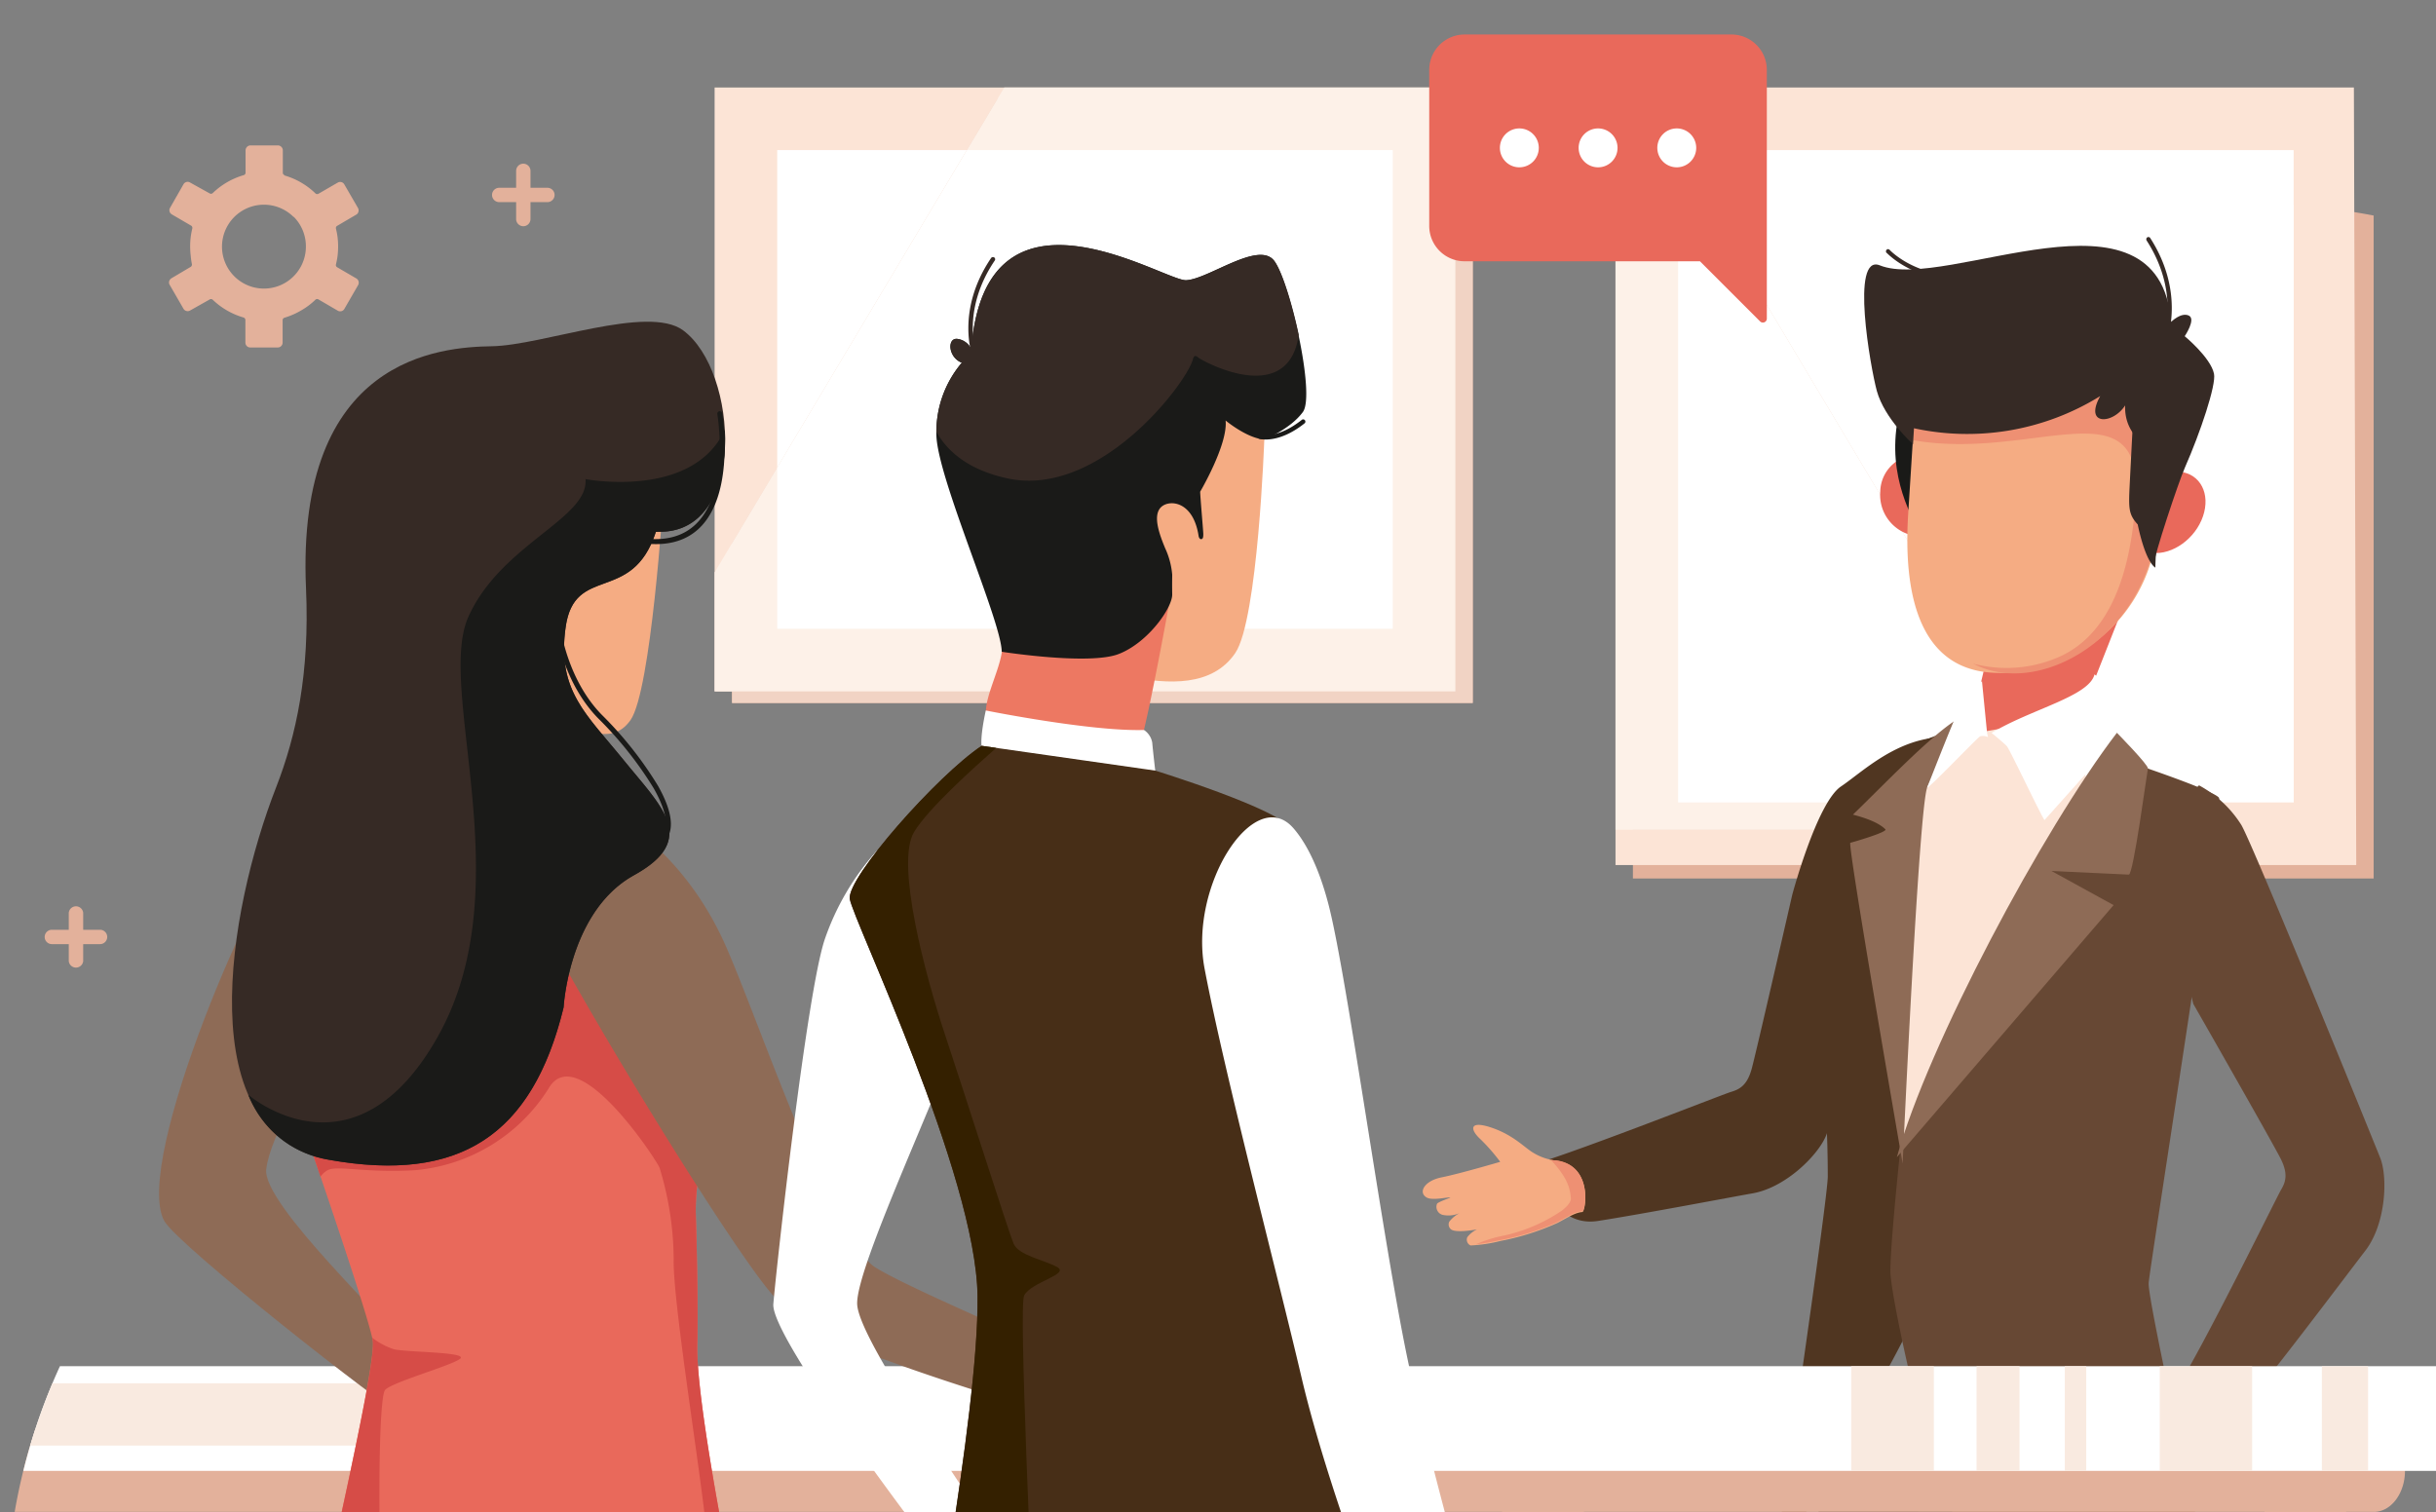 <svg id="OBJECTS" xmlns="http://www.w3.org/2000/svg" xmlns:xlink="http://www.w3.org/1999/xlink" viewBox="0 0 383.29 237.97"><rect x="0" y="0" width="383.29" height="237.97" fill="#808080" stroke="none"/><defs><style>.cls-1{fill:none;}.cls-2{clip-path:url(#clip-path);}.cls-3,.cls-6{fill:#e3b19b;}.cls-10,.cls-11,.cls-12,.cls-13,.cls-14,.cls-15,.cls-16,.cls-17,.cls-18,.cls-19,.cls-20,.cls-21,.cls-22,.cls-23,.cls-24,.cls-3,.cls-4,.cls-5,.cls-9{fill-rule:evenodd;}.cls-4,.cls-7{fill:#fce4d6;}.cls-5,.cls-8{fill:#fff;}.cls-9{fill:#f1d3c4;}.cls-10{fill:#fdf1e8;}.cls-11{fill:#e9695b;}.cls-12{fill:#503621;}.cls-13{fill:#1a1a18;}.cls-14{fill:#302d28;}.cls-15{fill:#674834;}.cls-16{fill:#8e6b56;}.cls-17{fill:#f5ac83;}.cls-18{fill:#ee9073;}.cls-19{fill:#362a25;}.cls-20{fill:#f9eae0;}.cls-21{fill:#d64c47;}.cls-22{fill:#ed7862;}.cls-23{fill:#472e17;}.cls-24{fill:#342000;}</style><clipPath id="clip-path"><rect class="cls-1" width="383.29" height="237.97"/></clipPath></defs><g class="cls-2"><path class="cls-3" d="M292.16,15.59H256.93V138.25H373.48V33.92c-8.65-1.67-19.36-2.5-32.81-2.5H312.54A21.12,21.12,0,0,1,292.16,15.59Z"/><polygon class="cls-4" points="370.37 13.77 254.19 13.77 254.19 136.13 370.74 136.13 370.37 13.77"/><path class="cls-5" d="M360.89,32.21v94.07H264V23.62Z"/><polyline class="cls-5" points="264.04 23.62 360.89 23.62 360.89 126.28"/><rect class="cls-6" x="115.18" y="15.59" width="116.55" height="95.03"/><rect class="cls-7" x="112.44" y="13.77" width="116.55" height="95.03"/><rect class="cls-8" x="122.29" y="23.62" width="96.85" height="75.33"/><path class="cls-3" d="M81.21,26.89a1.13,1.13,0,1,1,2.26,0v2.66h2.66a1.13,1.13,0,0,1,0,2.26H83.47v2.66a1.13,1.13,0,1,1-2.26,0V31.81H78.55a1.13,1.13,0,1,1,0-2.26h2.66Z"/><path class="cls-3" d="M49.63,47.15Zm-3.43-13a6.6,6.6,0,1,0,1.93,4.67A6.58,6.58,0,0,0,46.2,34.1Zm-1.42-6.53a11.14,11.14,0,0,1,2.58,1.1,11.55,11.55,0,0,1,2.27,1.71.39.39,0,0,0,.48.06l3.06-1.77h0a.75.75,0,0,1,1,.29v0l2.16,3.73a.79.79,0,0,1,.07.58.73.73,0,0,1-.35.46h0l-3,1.76a.4.4,0,0,0-.19.44h0a12.38,12.38,0,0,1,.26,1.4,13.07,13.07,0,0,1,.08,1.42,13.37,13.37,0,0,1-.08,1.42,12.63,12.63,0,0,1-.26,1.39.4.4,0,0,0,.21.46l3,1.75h0a.78.78,0,0,1,.35.47.77.77,0,0,1-.07.57l-2.17,3.76h0a.73.73,0,0,1-.46.35.75.75,0,0,1-.58-.08h0l-3-1.75a.41.41,0,0,0-.48,0,11.17,11.17,0,0,1-2.27,1.71A11.77,11.77,0,0,1,44.76,50a.4.4,0,0,0-.29.39v3.53a.76.76,0,0,1-.23.54.72.72,0,0,1-.53.22H39.37a.72.72,0,0,1-.53-.22.76.76,0,0,1-.23-.54V50.36a.42.42,0,0,0-.31-.4,11.67,11.67,0,0,1-4.85-2.81.41.41,0,0,0-.5,0L29.9,48.87a.76.76,0,0,1-.57.07.73.73,0,0,1-.46-.35l0,0L26.7,44.83h0a.73.73,0,0,1-.08-.57.84.84,0,0,1,.36-.47L30,42a.42.42,0,0,0,.19-.45h0A12.63,12.63,0,0,1,30,40.19a13.37,13.37,0,0,1-.08-1.42A13.07,13.07,0,0,1,30,37.35a12.38,12.38,0,0,1,.26-1.4.42.42,0,0,0-.22-.46l-3-1.75a.79.79,0,0,1-.36-.46.74.74,0,0,1,.08-.58v0L28.87,29h0a.79.79,0,0,1,.46-.36.72.72,0,0,1,.57.08h0L33,30.44a.41.41,0,0,0,.49-.07,11.74,11.74,0,0,1,4.86-2.81.4.4,0,0,0,.29-.39V23.64a.79.79,0,0,1,.76-.76h4.34a.79.79,0,0,1,.76.76v3.53A.4.4,0,0,0,44.78,27.57Z"/><path class="cls-3" d="M10.82,143.66a1.14,1.14,0,0,1,2.27,0v2.66h2.65a1.13,1.13,0,1,1,0,2.26H13.09v2.66a1.14,1.14,0,0,1-2.27,0v-2.66H8.16a1.13,1.13,0,0,1,0-2.26h2.66Z"/><polygon class="cls-9" points="258.63 15.59 256.93 15.59 256.93 130.58 327.31 130.58 258.63 15.59"/><polygon class="cls-10" points="257.54 13.77 254.19 13.77 254.19 130.58 327.31 130.58 257.54 13.77"/><polygon class="cls-5" points="324.74 126.28 264.04 126.28 264.04 24.65 324.74 126.28"/><polygon class="cls-9" points="231.73 15.59 156.93 15.59 115.18 85.5 115.18 110.63 231.73 110.63 231.73 15.59"/><polygon class="cls-10" points="228.99 13.77 158.02 13.77 112.44 90.08 112.44 108.8 228.99 108.8 228.99 13.77"/><polygon class="cls-5" points="219.14 23.62 219.14 98.95 122.29 98.95 122.29 73.59 152.14 23.62 219.14 23.62"/><path class="cls-11" d="M230.43,5.43h42A5.57,5.57,0,0,1,278,11V50.14a.62.62,0,0,1-1.06.44l-9.46-9.46H230.43a5.57,5.57,0,0,1-5.55-5.55V11A5.57,5.57,0,0,1,230.43,5.43Z"/><path class="cls-5" d="M239.06,26.33a3.06,3.06,0,1,0-3.06-3A3.06,3.06,0,0,0,239.06,26.33Z"/><path class="cls-5" d="M251.44,26.33a3.06,3.06,0,1,0-3.05-3A3.06,3.06,0,0,0,251.44,26.33Z"/><path class="cls-5" d="M263.83,26.33a3.06,3.06,0,1,0-3.06-3A3.06,3.06,0,0,0,263.83,26.33Z"/><path class="cls-12" d="M305.71,116a18.09,18.09,0,0,1,.75,9c-.48,2.93-17.92,50.46-19.07,53.54s-6.35,8.36-11.69,9.27c-2.17.37-17.51,3.29-24.25,4.33-6,.93-7.89-4.89-12.18-8.31,6.53-1.62,31.94-11.68,33.11-12,1.4-.42,2.53-1.08,3.23-3.6S282,140.81,282,140.81s3.89-14.54,7.69-17.06C293.08,121.46,298.4,116.19,305.71,116Z"/><path class="cls-13" d="M288.35,213.67,285.93,235s4.91,66.89,6.16,78.5c.71,6.69,2.11,24.73,3.18,38.85h23l.93-131.25Z"/><path class="cls-14" d="M302.77,232.14l-1.2,7.52,4.05,112.65h26.3c2-18.85,5.06-46.67,6.64-57.72,2.49-17.43,3.34-41.65,3.33-47.38S335.24,233,333,232.35,302.77,232.14,302.77,232.14Z"/><path class="cls-4" d="M315.74,109.58l-13.07,9.33s-9.33,36.51-9.36,38.17-3.61,21.79-3.61,21.79,13.07,5.19,14.94.21,22.82-40.66,23.86-46.27-1.46-18.87-2.7-20.33S315.74,109.58,315.74,109.58Z"/><polygon class="cls-11" points="310.96 115.34 310.27 111.31 311.34 108.91 313.05 101.65 337.53 86.74 327.41 112.44 310.96 115.34"/><path class="cls-5" d="M313.37,115.34s1.93,1.58,2.39,2.08,5.27,10.71,5.93,11.64L333,116.41s-.7-7.63-.87-8a30.72,30.72,0,0,0-2.57-2.28C328.7,109.61,319.59,111.58,313.37,115.34Z"/><path class="cls-12" d="M306,115.34c-5.59,1.56-16,7.52-18.63,13.5-6.1,13.71.22,29,.22,56.31,0,3.53-7.53,54.72-7.63,55.45a1.3,1.3,0,0,0,1.34,1.55c1,0,17.65-29.76,18.59-32.25s-.94-44.07-.94-44.07L300.74,124Z"/><path class="cls-15" d="M337.15,120.67s11.39,3.85,12,4.89-10.86,73.65-11.07,76.34,8.71,42.43,9,43.47a2,2,0,0,1-.26,1,3.88,3.88,0,0,1-1.4,1.24c-.37.26-34.18-6.81-37.5-8.89s-10.48-34.33-10.48-38.69S299,180.86,299,180.86l21.38-39.46S326.9,121.77,337.15,120.67Z"/><path class="cls-16" d="M307.47,113.5c-4.42,3-11,9.94-15.92,14.7,1.56.41,3.92,1.13,5.1,2.31.42.42-5,2-5.51,2.12s8.23,50.48,8.23,50.48,2.53-55.89,3.87-59.21a61,61,0,0,1,4.94-8.59Z"/><path class="cls-16" d="M333.08,115.32c-11.62,15.18-29.78,49.23-34.62,66.79l34.1-39.67-9.77-5.37,12.17.57c.72,0,2.87-16.18,3-16.7S333.08,115.32,333.08,115.32Z"/><path class="cls-5" d="M311.85,107.18a35.94,35.94,0,0,1-2.87,3c-.57.36-5.33,12.76-5.74,13.69s7.87-7.78,8.33-8a1.89,1.89,0,0,1,1.23.13l-.14-.6Z"/><path class="cls-11" d="M302.23,71.58a6.53,6.53,0,0,1,5.59,7,5.92,5.92,0,0,1-6.38,5.77,6.52,6.52,0,0,1-5.59-7A5.91,5.91,0,0,1,302.23,71.58Z"/><path class="cls-13" d="M299,64.17c-2.43,9.54,1.26,16.3,3.38,20.29S306.05,64,306.05,64Z"/><path class="cls-11" d="M343,74.24c3.21.34,4.83,3.47,3.63,7s-4.79,6.11-8,5.77-4.83-3.47-3.63-7S339.8,73.9,343,74.24Z"/><path class="cls-17" d="M323.36,41.23h0c10.75,3.76,21.17,12.1,19.16,24l-3.41,20.27A24.48,24.48,0,0,1,313,105.83c-11.3-1-13.51-12.9-12.76-24.93L301.5,61C302.24,49,312.08,40.08,323.36,41.23Z"/><path class="cls-18" d="M331.62,44l0,0a23.2,23.2,0,0,1,10.87,21.17l-3.42,19.88c-2.73,15.83-18.57,24.68-28.59,19.39a20.52,20.52,0,0,0,14-1.29c8.92-4.37,11-16.08,11.57-24.82,1.11-18-16.11-5.74-35-9.05-.67-.12.89-6,.27-6.13L301.5,61a22.22,22.22,0,0,1,1.06-5.6C311,50.8,322.65,44.89,328,44.29l3.44-.39.12.08C331.45,44,331.44,44,331.62,44Z"/><path class="cls-19" d="M335.63,65.86S335.31,72,335.11,76s-.23,4.9,1.25,6.54c0,0,1.09,5.67,2.77,6.79,0,0,.2-10.1,2.08-14.26l.2-16.66a10.45,10.45,0,0,1-5.86,5.15A13.17,13.17,0,0,1,335.63,65.86Z"/><path class="cls-19" d="M301,69.91s-4.47-4-5.69-8.38c-1-3.67-4.19-21.65.47-19.77,10.47,4.2,43.86-14.35,45.84,8.89,0,0,1.52-1.53,2.75-1s-.62,3.26-.62,3.26,4.09,3.37,4.61,5.91c.37,1.75-2.17,9.29-4.57,14.74-1.07,2.43-4.93,14.08-4.84,15.09l-1.33-22.87-6.78-10.44-20.2-2.2-9.21,9.78Z"/><path class="cls-19" d="M339.84,71.28s-5.69-1.81-5.46-7.48c-1.93,3-6.54,3.23-3.92-1.47a39.67,39.67,0,0,1-29.92,4.93s-3-16.67.28-18.19,26.57,1.16,29,2.33,15,8.81,15,8.81l-5,11.07Zm-43-31.47a.38.38,0,0,1,0-.5.33.33,0,0,1,.47,0s4.84,5.24,13.93,3.78a.34.34,0,0,1,.38.29.36.36,0,0,1-.28.4c-9.43,1.51-14.48-4-14.49-4ZM341.11,52.9s2.55-7.16-2.79-15.45a.34.34,0,0,0-.47-.09.37.37,0,0,0-.09.49c5.16,8,2.73,14.8,2.72,14.82a.35.35,0,0,0,.21.44A.32.32,0,0,0,341.11,52.9Z"/><path class="cls-15" d="M346,123.59a18,18,0,0,1,6.62,6.17c1.61,2.49,20.67,49.4,21.89,52.45s.93,10.46-2.42,14.72c-1.35,1.74-10.74,14.21-15,19.52-3.8,4.7-9.13,1.68-14.61,2,3.75-5.6,15.79-30.13,16.41-31.18.75-1.25,1.15-2.5,0-4.84S345.11,158,345.11,158,337.93,131.38,346,123.59Z"/><path class="cls-17" d="M244.82,182.65a9,9,0,0,1-3.89-1.44c-1.28-.86-3.12-2.76-6.49-3.83s-3.06.47-1.54,1.86a30,30,0,0,1,3.15,3.6s-6.47,1.9-9.21,2.44-3.75,2.39-2.35,3.18c.92.52,3.41-.12,3.72,0,.09,0-2.07.74-2.11,1a1.3,1.3,0,0,0,.92,1.73,4.32,4.32,0,0,0,2.66-.29,4.93,4.93,0,0,0-1.64,1.35,1,1,0,0,0,.27,1.22c.84.63,4.09,0,4.09,0a4.2,4.2,0,0,0-1.53,1.23,1,1,0,0,0,.51,1.3,23.25,23.25,0,0,0,4.72-.71,39.92,39.92,0,0,0,9-2.85c1.72-.92,2.79-1.63,3.89-1.7C249.49,190.6,250.71,183.38,244.82,182.65Z"/><path class="cls-18" d="M244,182.52c2.77,2.93,3.05,4.65,3.17,6.1,0,.52-.5,1.19-1.44,1.91a26.15,26.15,0,0,1-9.5,4,18.72,18.72,0,0,0-4,1.3c.9-.1,2.32-.35,3.86-.68a39.92,39.92,0,0,0,9-2.85c.71-.38,1.3-.72,1.84-1a5.15,5.15,0,0,1,2.05-.7c.5,0,1.72-7.26-4.17-8C244.55,182.62,244.29,182.57,244,182.52Z"/><path class="cls-3" d="M368.68,231.4a6.4,6.4,0,0,0-12.78.85c.93,13.56,2.41,28.62,4.59,45.34H244.24c2.3-16.62,4.13-31.6,5.58-45.08a6.4,6.4,0,0,0-12.73-1.36c-2.86,26.63-7.23,59.1-13.73,98.54q-1.81,10.95-3.84,22.62h13q1.83-10.59,3.48-20.56c2.42-14.73,4.56-28.48,6.43-41.33H362.25q2.79,19.33,6.83,41.45,1.82,9.93,3.92,20.44h13q-2.37-11.74-4.38-22.74c-3-16.53-5.49-31.83-7.46-46a7,7,0,0,0-.12-.93C371.44,263.55,369.71,246.53,368.68,231.4Z"/><path class="cls-3" d="M5.52,225h368c2.69,0,4.89,2.91,4.89,6.46h0c0,3.56-2.2,6.47-4.89,6.47H2.31A91.5,91.5,0,0,1,5.52,225Z"/><path class="cls-5" d="M9.43,215H384c3.44,0,6.25,3.71,6.25,8.24h0c0,4.53-2.81,8.24-6.25,8.24H3.67A93.19,93.19,0,0,1,9.43,215Z"/><path class="cls-20" d="M291.28,215h13V231.5h-13V215Zm74.05,0h7.27V231.5h-7.27V215Zm-25.51,0h14.54V231.5H339.82V215Zm-14.94,0h3.38V231.5h-3.38V215ZM311,215h6.76V231.5H311Z"/><path class="cls-20" d="M8.25,217.69H91.09c2,0,3.71,2.21,3.71,4.9h0c0,2.7-1.67,4.9-3.71,4.9H4.76A95,95,0,0,1,8.25,217.69Z"/><path class="cls-16" d="M49.26,167.83S42.55,178.48,41.89,184s19.46,24.19,24.32,30.5-1.31,8.42-3.15,8S28,196,25.85,192.15c-5.14-9.31,15.32-55.78,19.37-57.82C51.61,131.1,49.26,167.83,49.26,167.83Z"/><path class="cls-11" d="M48.92,180.73s9,26.12,9.73,30.23-9.86,48.12-11.39,57.51a1.24,1.24,0,0,0,.78,1.32,194.93,194.93,0,0,1,32.06-1.17c16.81.88,25.81,7.29,38.32,1.57,0,0,1-.3.58-2.64s-9.55-44.2-9.28-55.93c.12-4.76,0-12.59-.23-20.46-.29-11.57,6.91-26.74,7-28.84.11-3.52-8.34-20-31.59-31.74S44.14,151.46,48.92,180.73Z"/><path class="cls-21" d="M48.92,180.73s.61,1.77,1.51,4.45a3.09,3.09,0,0,1,1.31-1.11c1.66-.63,6.1.54,13.61.08a27.64,27.64,0,0,0,21-12.91c4.56-7.72,17.1,11.54,17.43,12.54A50,50,0,0,1,106,198.14c-.17,6.31,4,32,5,41.42s5.76,28.16,1.22,32.59a25.81,25.81,0,0,0,6.19-2s1-.3.58-2.64-9.55-44.2-9.28-55.93c.12-4.76,0-12.59-.23-20.46-.29-11.57,6.91-26.74,7-28.84.11-3.52-8.34-20-31.59-31.74s-40.74,20.88-36,50.15Zm9.63,29.78a11.68,11.68,0,0,0,3.4,1.82c2.08.5,11.71.42,10.46,1.49s-11.21,3.82-11.87,5-1.16,11.62-.59,33.35c.21,8,2.54,13.11,5.4,16.33-10,.32-17.31,1.3-17.31,1.3a1.24,1.24,0,0,1-.78-1.32c1.53-9.39,12.16-53.41,11.39-57.51C58.62,210.83,58.59,210.68,58.55,210.51Z"/><path class="cls-17" d="M101.38,69.32l3,9.05s-1.93,30.35-5.17,34.95-8.14.72-14-.5-5.54-10.4-5.94-13.1S83,72.29,101.38,69.32Z"/><path class="cls-16" d="M82.13,139.62C93.62,161.93,117,199.24,122,204.24a29.85,29.85,0,0,0,6.64,5.2,79.08,79.08,0,0,0,11.14,4.72c9.56,3.55,29.57,9.84,32,9.61s3.16-5.47,2.33-6.94-29.45-13.13-36.31-17.33-19-40.57-23.91-51.31C101.36,120.83,70.64,117.31,82.13,139.62Z"/><path class="cls-19" d="M103.52,83.68c14.07.42,12.73-25.28,3.94-31.71-5.54-4.06-22.11,2.39-30.08,2.52S46.52,56.15,48.15,92.63c.59,13.33-1.53,23.13-4.7,31.26-7.61,19.51-13.67,54.73,8.39,58.64,20.37,3.61,31.9-3.72,36.84-24,0,0,.81-15.13,11.08-20.8s4.26-10.83-1.63-18.11S87.6,108.71,89,98.71s10.47-3.53,14.19-15Z"/><path class="cls-13" d="M103.52,83.68c7.93.24,11-7.82,10.53-16.05-5.06,11-21.92,7.77-21.92,7.77.5,6.22-13.28,10.21-18.43,21.66s8.43,42.56-4.82,66.08c-13.11,23.31-29.52,9.4-29.82,9.14a16.41,16.41,0,0,0,12.78,10.25c20.37,3.61,31.9-3.72,36.84-24,0,0,.81-15.13,11.08-20.8s4.26-10.83-1.63-18.11S87.6,108.71,89,98.71s10.47-3.53,14.19-15Z"/><path class="cls-13" d="M87.38,98.7a.39.39,0,0,1,.34-.44.4.4,0,0,1,.44.34s1,8.25,6.53,13.89a58.38,58.38,0,0,1,8.85,11.19c1.69,3,2.53,5.78,1.69,7.75a.4.4,0,0,1-.52.2.39.39,0,0,1-.2-.51c.73-1.71-.07-4.26-1.65-7.06a58.3,58.3,0,0,0-8.73-11C88.39,107.21,87.38,98.72,87.38,98.7Z"/><path class="cls-13" d="M112.87,65.17a.39.39,0,0,1,.32-.45.41.41,0,0,1,.45.33c0,.06,3.85,23-13,20.37a.39.39,0,0,1-.33-.45.38.38,0,0,1,.45-.32C116.54,87.11,112.88,65.23,112.87,65.17Z"/><path class="cls-17" d="M195.35,58.93l3.58,10.23s-1,28.35-4.57,33.61-10.42,5-17,3.65-6.05-9.62-6.55-12.68S174.54,62.56,195.35,58.93Z"/><path class="cls-22" d="M176.92,93.51l7,1.72s-4,22.17-5,23.1-22.65-2.56-23.6-5.08,1.83-7.23,2.32-10.68a47.83,47.83,0,0,1,1.68-7.08Z"/><path class="cls-5" d="M180,114.88a3,3,0,0,1,1.3,2c.06.78.3,2.93.46,4.29.08.69.14,1.18.14,1.18s-1.24,1.9-7.69.9-18.53-4.14-19.46-5,.36-6.44.36-6.44S171.59,115.13,180,114.88Z"/><path class="cls-5" d="M137.86,134a40.5,40.5,0,0,0-8.09,13.83c-2.84,8.4-7.63,51.81-8.09,57.39s26.85,41.14,27.6,41.85c0,0,.28.55,1.46-.12s5.1-4.24,4.88-6-20.2-29.15-20.74-35.57S153.1,161,153.71,153.57,144.81,129.67,137.86,134Z"/><path class="cls-23" d="M181.77,121.27s19.72,6.09,21.44,9.24,7.62,32.69,8.06,68.8,8.78,65.47,9.18,72.43c0,0-.21,1.51-1,1.83,0,0-5.73,1.5-23.07,1s-40.67-3.14-48.93-1.14c0,0-1.75.74-2.17-2s8.75-48.49,8.52-67.5-19.6-59.15-20.1-62.47S147.5,122,154.46,117.37Z"/><path class="cls-24" d="M163.17,272.82c-6.74-.24-12.41-.18-15.7.61,0,0-1.75.74-2.17-2s8.75-48.49,8.52-67.5-19.6-59.15-20.1-62.47S147.5,122,154.46,117.37l2.29.33c-3.39,3-10.74,9.55-12.95,13.28-2.9,4.9,1.75,22.41,4.9,31.87s10,31.05,10.79,32.88,4.65,2.49,6.81,3.65-4,2.32-5.15,4.48C160.25,205.53,162.34,247.91,163.17,272.82Z"/><path class="cls-5" d="M203.47,130.29c1.54,1.74,3.86,5.34,5.64,12.36,2.9,11.47,8.47,52.65,12.38,71.32s12.56,47.84,12.58,49.37a4.83,4.83,0,0,1-2.41,3.94,55.88,55.88,0,0,1-5.8,2.45,3.23,3.23,0,0,1-3.07-.65c-.62-.76-13.12-31.51-18-52.3-3.63-15.57-12.17-48-15.27-64.42C187.07,139.26,197.39,123.42,203.47,130.29Z"/><path class="cls-13" d="M198.93,69.16S203,67.57,205,64.84s-2.1-20.63-4.55-23.81-10.32,2.9-13.83,3.07S155.07,26,152.83,54.94a2.82,2.82,0,0,0-2.21-1.61c-1.61-.17-1.45,2.91.72,3.75a16.8,16.8,0,0,0-4,11.58c.34,7,10.22,29.1,10.28,33.91,0,0,13.77,2.16,18.41.35s8.44-7.29,8.41-9.37,0-2.45,0-3.12a12.42,12.42,0,0,0-1.12-4.18c-.9-2.18-1.93-5-.72-6.35s5.15-1.2,6,4.49c0,0,.09.47.39.46s.35-.34.34-.86-.48-5.78-.49-6.61c0,0,4.39-7.45,4-11.21C192.82,66.17,196.24,69,198.93,69.16Z"/><path class="cls-19" d="M204.35,52.69c-1.08-5.08-2.67-10.11-3.86-11.66-2.44-3.17-10.32,2.9-13.83,3.07S155.07,26,152.83,54.94a2.82,2.82,0,0,0-2.21-1.61c-1.61-.17-1.45,2.92.72,3.75a16.85,16.85,0,0,0-4,10.88c1.68,3,4.94,6,11.29,7.35,14.45,3,28.14-15.11,29.06-18.76,0,0,.16-.91.79-.33S202.71,64.26,204.35,52.69Z"/><path class="cls-13" d="M198.32,68.38a.35.35,0,0,0-.43.24.34.34,0,0,0,.23.43s2.93.93,7.16-2.44a.35.35,0,0,0-.43-.55C200.9,69.2,198.33,68.38,198.32,68.38Z"/><path class="cls-19" d="M153,56.07a.34.34,0,0,0,.44.21.35.35,0,0,0,.22-.44S151.11,49,156.52,41a.35.35,0,0,0-.09-.49.36.36,0,0,0-.49.1C150.33,48.91,153,56.05,153,56.07Z"/></g></svg>